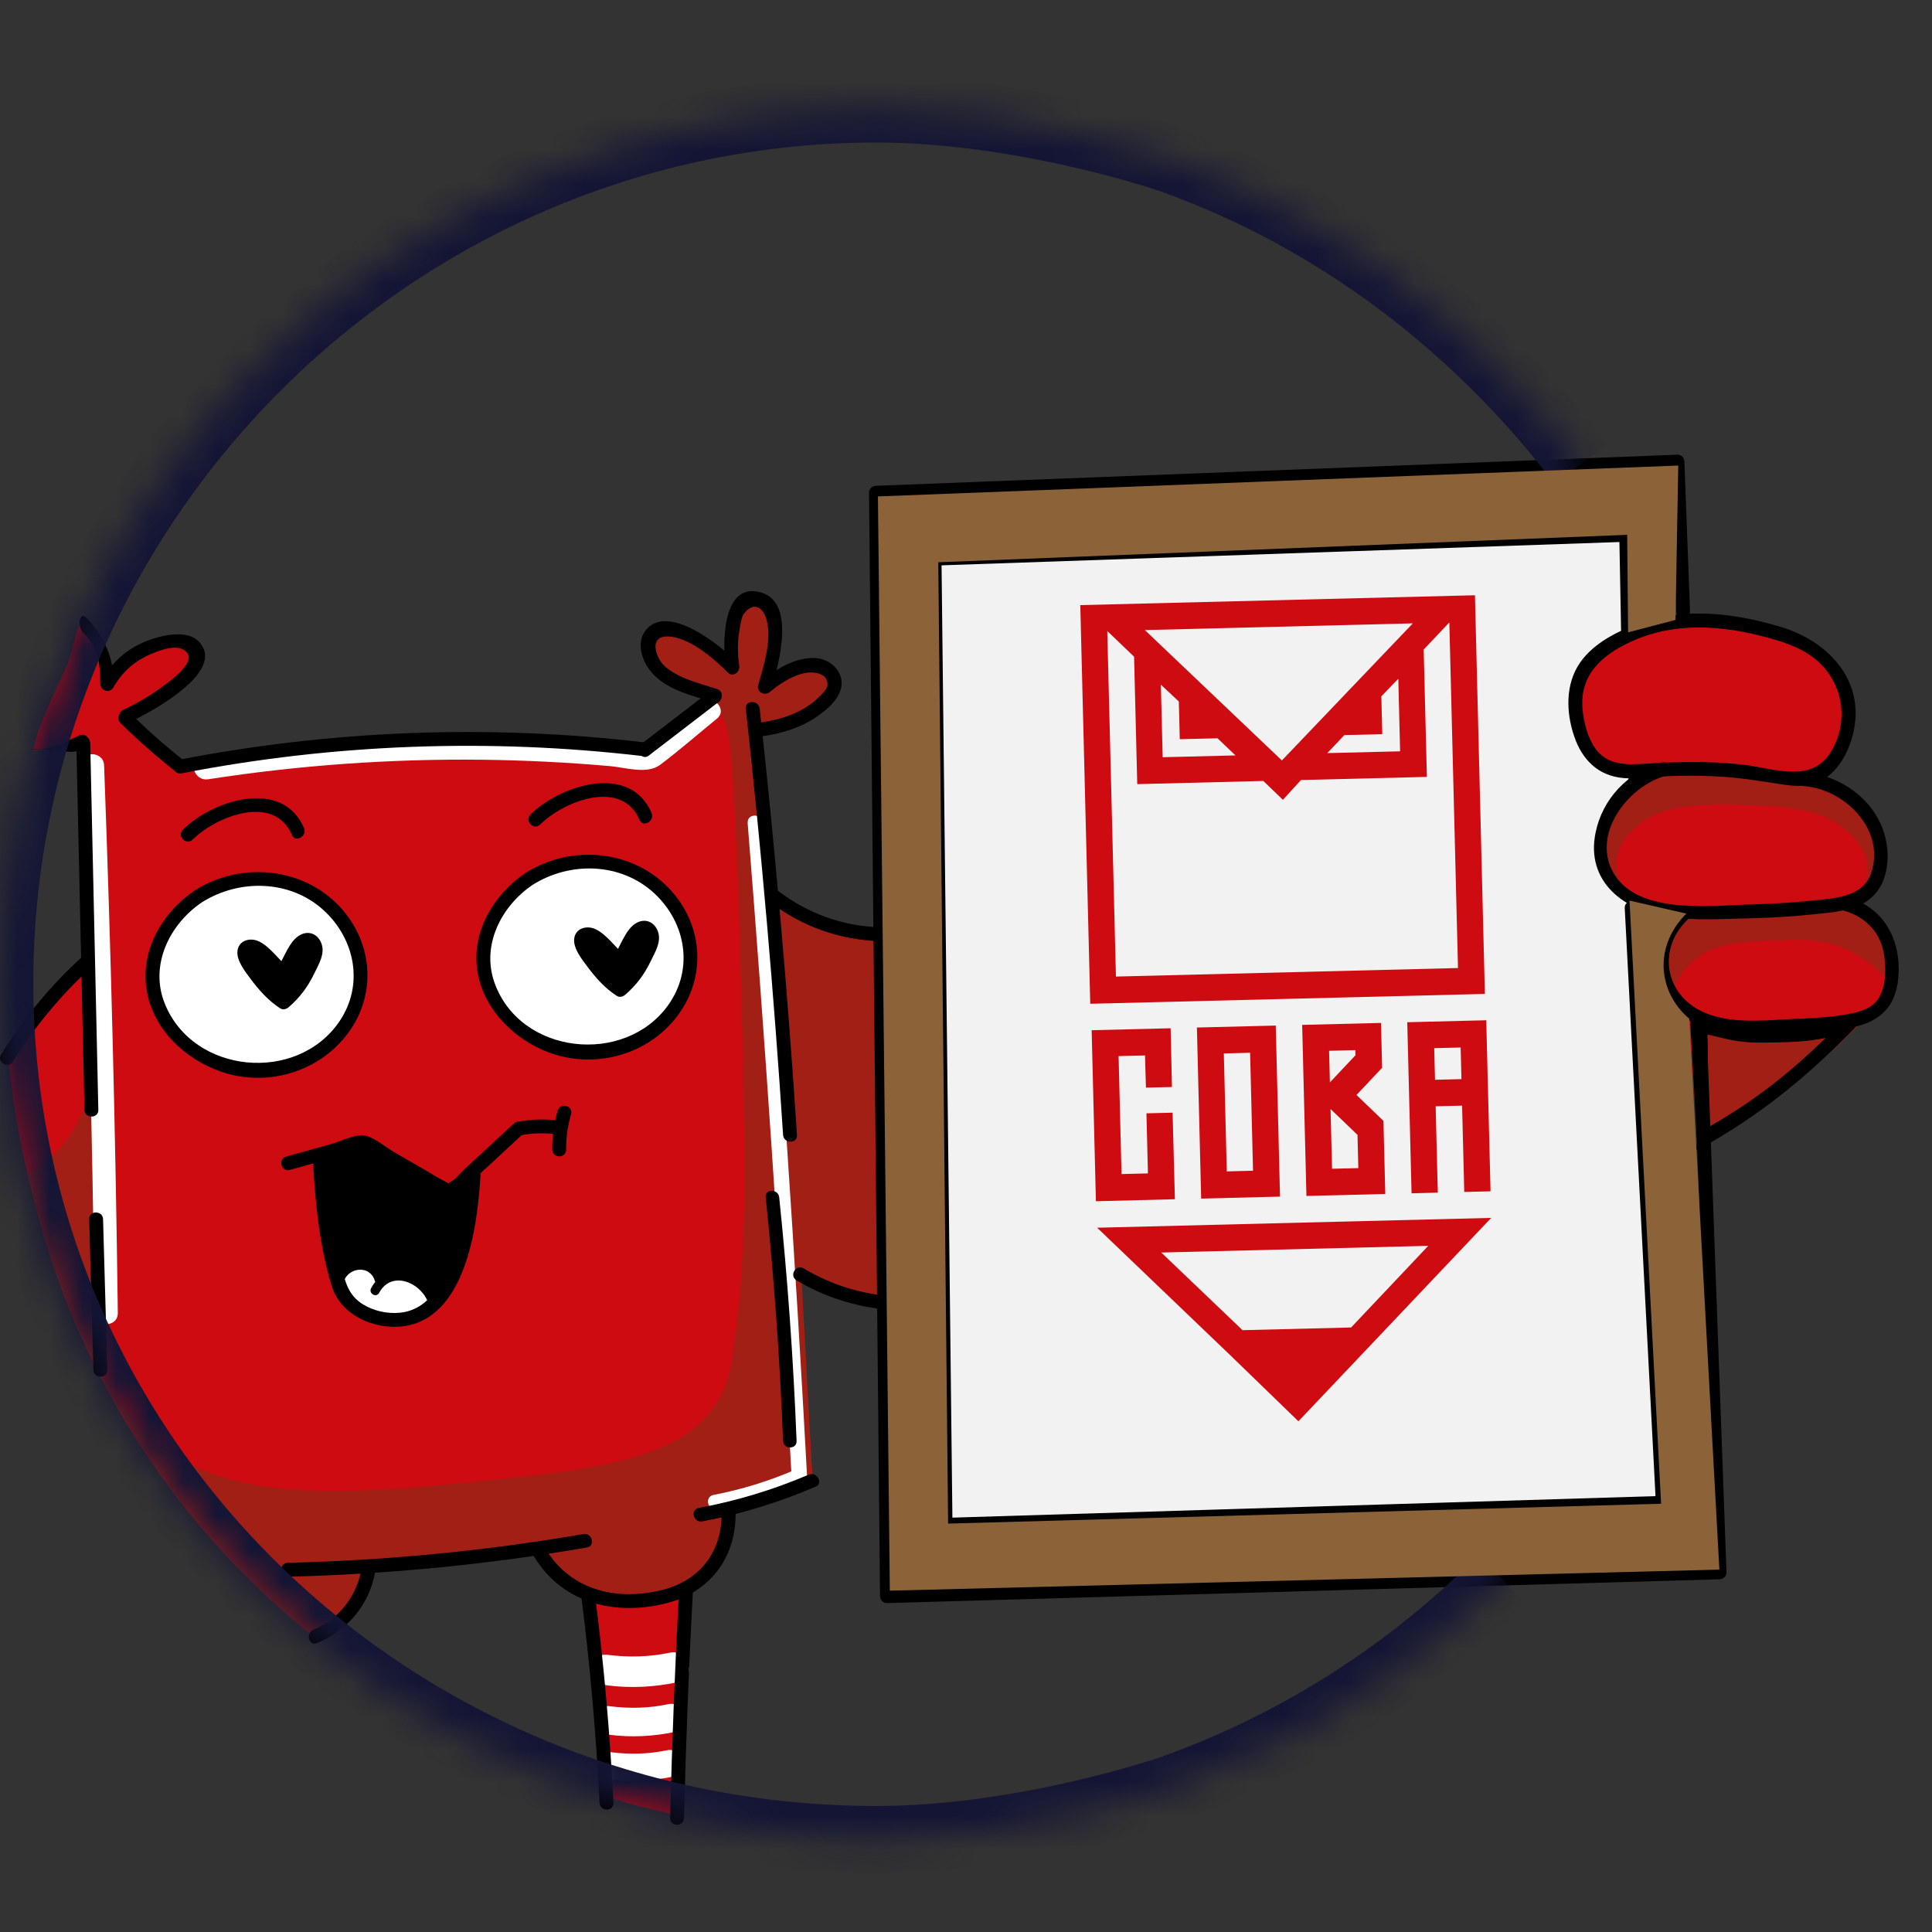 <?xml version="1.0" encoding="UTF-8"?> <svg xmlns="http://www.w3.org/2000/svg" width="58" height="58" viewBox="0 0 58 58" fill="none"><rect x="0" y="0" width="58" height="58" fill="#333333" stroke="none"/><path d="M0.264 31.905C0.411 33.363 0.7 34.986 1.225 36.711C3.122 42.944 7.035 47.013 9.465 49.126C9.687 49.045 10.245 48.808 10.673 48.22C11.016 47.747 11.11 47.275 11.14 47.038C12.798 46.883 14.454 46.727 16.112 46.571C16.227 46.795 16.465 47.183 16.909 47.505C17.196 47.715 17.476 47.827 17.677 47.89C17.842 49.904 18.007 51.919 18.171 53.933C18.514 54.038 18.872 54.139 19.243 54.235C19.639 54.338 20.024 54.429 20.396 54.51C20.487 52.276 20.579 50.042 20.671 47.808C20.822 47.733 21.372 47.436 21.66 46.765C21.91 46.178 21.811 45.652 21.77 45.474C22.643 45.116 23.516 44.758 24.39 44.402C24.267 42.354 24.142 40.306 24.019 38.258C24.315 38.492 24.825 38.829 25.533 38.992C25.872 39.07 26.177 39.091 26.426 39.088C26.412 35.407 26.399 31.727 26.385 28.046C26.041 28.076 25.406 28.086 24.682 27.813C23.856 27.5 23.346 26.982 23.117 26.715C22.953 25.131 22.787 23.547 22.623 21.963C22.725 21.94 25.117 21.397 25.122 20.562C25.123 20.3 24.889 20.106 24.875 20.095C24.481 19.779 23.71 19.924 22.953 20.507C23.391 19.412 23.378 18.482 22.953 18.2C22.801 18.1 22.582 18.071 22.404 18.145C21.983 18.32 21.778 19.075 21.995 20.041C21.027 19.092 20.104 18.654 19.685 18.941C19.464 19.091 19.448 19.398 19.447 19.42C19.425 19.969 20.122 20.564 21.223 20.836C20.606 21.392 19.988 21.948 19.371 22.504C17.426 22.267 15.134 22.12 12.57 22.209C9.88 22.302 7.503 22.634 5.511 23.032C4.929 22.541 4.346 22.05 3.764 21.559C4.06 21.409 6.082 20.363 5.896 19.654C5.833 19.417 5.544 19.305 5.459 19.272C4.816 19.025 3.9 19.48 3.176 20.424C3.201 20.255 3.253 19.749 2.956 19.242C2.789 18.957 2.576 18.781 2.436 18.685C2.212 19.035 2.209 19.539 2 20C1.548 20.995 1.109 21.82 1.004 22.549C1.496 22.452 1.988 22.357 2.481 22.261C2.549 24.441 2.615 26.62 2.682 28.8C2.292 29.089 1.806 29.508 1.336 30.091C0.794 30.763 0.465 31.417 0.265 31.904L0.264 31.905Z" fill="#CE0B10"></path><path d="M17.513 25.89C15.915 25.983 14.371 27.397 14.547 29.049C14.721 30.687 16.501 31.732 18.062 31.521C19.494 31.326 20.906 30.055 20.781 28.472C20.655 26.86 19.003 25.803 17.513 25.891V25.89Z" fill="white"></path><path d="M7.542 26.384C5.944 26.477 4.4 27.891 4.576 29.543C4.75 31.181 6.53 32.226 8.091 32.015C9.523 31.82 10.934 30.549 10.81 28.966C10.684 27.354 9.032 26.297 7.542 26.385V26.384Z" fill="white"></path><path d="M10.162 38.51C10.216 38.218 10.457 37.995 10.749 37.964C11.034 37.934 11.31 38.092 11.429 38.355C11.557 38.314 11.828 38.247 12.149 38.324C12.7 38.457 12.966 38.908 13.014 38.994C12.479 39.48 11.747 39.643 11.119 39.406C10.507 39.174 10.23 38.65 10.161 38.51H10.162Z" fill="white"></path><path d="M9.575 34.623C9.606 35.215 9.666 35.858 9.768 36.546C9.866 37.211 9.989 37.826 10.124 38.386C10.397 37.973 10.828 37.814 11.114 37.946C11.271 38.019 11.358 38.168 11.402 38.275C11.526 38.237 11.82 38.168 12.158 38.275C12.738 38.46 12.954 39.01 12.982 39.086C13.218 38.782 13.492 38.361 13.709 37.822C14.099 36.856 14.113 35.986 14.08 35.474C13.851 35.561 13.622 35.649 13.393 35.735C12.634 35.282 11.873 34.829 11.114 34.375C10.6 34.457 10.088 34.539 9.575 34.622V34.623Z" fill="black"></path><path d="M28.156 16.798C28.197 26.466 28.238 36.135 28.279 45.803C31.629 45.686 34.98 45.576 38.332 45.473C42.204 45.354 46.078 45.244 49.95 45.143C49.474 39.391 49.13 33.369 48.961 27.098C48.859 23.325 48.825 19.643 48.85 16.056C41.952 16.304 35.054 16.55 28.155 16.798H28.156Z" fill="#F2F2F2"></path><path d="M54.551 23.283C54.778 23.088 55.408 22.493 55.493 21.582C55.493 21.582 55.531 21.174 55.43 20.812C55.066 19.507 52.757 18.494 50.65 18.697C49.519 18.806 47.632 19.345 47.354 20.51C47.213 21.103 47.48 21.903 47.492 21.938C47.6 22.255 47.721 22.61 48.041 22.872C48.683 23.399 49.611 23.133 49.743 23.092C49.563 23.169 48.562 23.618 48.205 24.712C48.127 24.951 47.856 25.781 48.315 26.47C48.753 27.128 49.698 27.416 50.65 27.156C50.02 27.724 49.704 28.487 49.827 29.134C49.919 29.624 50.218 29.991 50.218 29.991C50.381 30.192 50.555 30.32 50.678 30.396C50.779 31.71 50.88 33.024 50.98 34.338C51.443 34.064 51.918 33.77 52.401 33.452C53.175 32.944 53.888 32.432 54.544 31.928C55.185 31.351 55.706 30.853 56.089 30.479C56.615 29.963 56.748 29.808 56.831 29.544C57.135 28.572 56.353 27.749 56.309 27.704C55.948 27.338 55.53 27.206 55.319 27.155C55.445 27.096 56.325 26.662 56.451 25.828C56.57 25.038 55.931 24.392 55.539 23.997C55.174 23.629 54.801 23.408 54.55 23.282L54.551 23.283Z" fill="#CE0B10"></path><path d="M0.84 35.255C1.143 35.078 1.579 34.771 1.966 34.266C2.639 33.388 2.742 32.459 2.763 32.068C2.779 32.705 2.857 35.77 2.873 36.407C2.889 37.061 2.966 40.149 2.983 40.802C3.169 41.314 3.5 42.035 4.11 42.724C6.417 45.335 10.421 44.901 15.81 44.317C19.11 43.96 20.804 43.363 21.578 42.01C21.865 41.508 21.939 41.051 21.989 40.72C22.477 37.463 22.345 34.17 22.319 32.699C22.319 32.699 22.159 23.577 21.852 22.015C21.777 21.631 21.605 21.301 21.605 21.301C21.482 21.066 21.342 20.885 21.22 20.752C20.373 20.727 19.719 20.273 19.572 19.68C19.558 19.625 19.441 19.124 19.683 18.939C19.918 18.758 20.504 18.872 21.992 20.039C21.781 19.072 21.982 18.317 22.401 18.143C22.578 18.07 22.797 18.096 22.951 18.198C23.383 18.486 23.38 19.444 22.924 20.587C23.121 20.428 23.871 19.859 24.599 20.065C24.709 20.096 24.962 20.168 25.039 20.367C25.151 20.658 24.81 21.026 24.682 21.163C24.099 21.79 23.208 21.892 22.732 21.905C22.869 23.581 23.007 25.256 23.144 26.931C23.484 27.191 24.026 27.543 24.765 27.783C25.413 27.992 25.984 28.041 26.385 28.043C26.386 29.823 26.404 31.631 26.44 33.468C26.477 35.386 26.533 37.272 26.605 39.126C25.753 38.806 24.902 38.486 24.05 38.165C24.163 40.243 24.276 42.321 24.39 44.399C23.572 44.728 22.753 45.059 21.935 45.389C21.93 45.668 21.877 46.319 21.42 46.913C21.154 47.26 20.861 47.441 20.679 47.551C19.475 48.282 18.206 47.984 18.206 47.984C16.915 47.682 16.294 46.681 16.188 46.501C14.526 46.679 12.865 46.858 11.203 47.036C11.114 47.324 10.952 47.729 10.647 48.149C10.247 48.701 9.785 49.027 9.494 49.199C7.946 47.975 5.673 45.872 3.753 42.669C2.025 39.786 1.232 37.094 0.842 35.253L0.84 35.255Z" fill="#A21F16"></path><path d="M48.824 26.726C48.72 26.598 48.527 26.319 48.522 25.944C48.515 25.454 48.834 25.109 48.975 24.955C49.788 24.074 51.283 24.124 52.69 24.172C54.381 24.229 54.931 24.574 55.155 24.735C55.408 24.916 56.061 25.387 56.061 26.095C56.061 26.437 55.909 26.708 55.801 26.864C55.947 26.648 56.67 25.545 56.254 24.646C55.95 23.991 55.203 23.785 53.906 23.451C53.224 23.276 52.538 23.232 51.166 23.143C50.227 23.081 49.806 23.095 49.333 23.307C49.156 23.386 48.589 23.654 48.303 24.234C47.94 24.969 48.155 25.953 48.824 26.726Z" fill="#A21F16"></path><path d="M50.217 29.714C50.32 29.475 50.503 29.138 50.836 28.849C51.477 28.291 52.265 28.266 53.349 28.231C54.147 28.206 54.589 28.191 55.162 28.395C55.98 28.687 56.496 29.222 56.748 29.528C56.777 29.354 56.865 28.674 56.44 28.004C56.098 27.465 55.615 27.236 55.431 27.159C54.551 27.262 53.6 27.336 52.587 27.366C51.921 27.385 51.282 27.384 50.671 27.366C50.597 27.403 50.017 27.703 49.868 28.396C49.71 29.125 50.169 29.659 50.217 29.714Z" fill="#A21F16"></path><path d="M51.145 30.723C51.159 31.884 51.172 33.044 51.186 34.205C52.069 33.749 53.085 33.129 54.131 32.288C54.756 31.786 55.297 31.282 55.758 30.805C55.083 30.903 54.277 30.971 53.369 30.95C52.528 30.93 51.779 30.838 51.145 30.723Z" fill="#A21F16"></path><path d="M2.429 22.977C2.634 28.455 2.772 33.935 2.841 39.416C2.847 39.863 3.542 39.864 3.537 39.416C3.467 33.935 3.329 28.455 3.125 22.977C3.108 22.531 2.413 22.529 2.429 22.977Z" fill="white"></path><path d="M6.247 23.395C8.969 22.973 11.724 22.776 14.478 22.808C15.757 22.823 17.035 22.887 18.31 22.999C18.783 23.041 19.427 23.256 19.823 22.957C20.405 22.519 20.957 22.035 21.521 21.575C21.868 21.293 21.374 20.804 21.029 21.083C20.439 21.564 19.849 22.044 19.257 22.525L19.503 22.423C15.027 21.927 10.511 22.034 6.062 22.724C5.621 22.792 5.808 23.462 6.246 23.394L6.247 23.395Z" fill="white"></path><path d="M22.445 24.708C22.969 31.239 23.409 37.776 23.764 44.319L23.879 44.119C23.089 44.465 22.267 44.714 21.421 44.879C21.129 44.936 21.253 45.382 21.545 45.326C22.432 45.154 23.286 44.882 24.113 44.52C24.182 44.49 24.232 44.393 24.229 44.319C23.874 37.777 23.435 31.239 22.91 24.708C22.886 24.412 22.423 24.41 22.447 24.708H22.445Z" fill="white"></path><path d="M18.236 50.597C18.947 50.687 19.656 50.647 20.357 50.499C20.934 50.377 20.689 49.492 20.113 49.614C19.492 49.745 18.867 49.759 18.237 49.679C17.653 49.605 17.659 50.523 18.237 50.597H18.236Z" fill="white"></path><path d="M18.302 52.08C18.966 52.165 19.631 52.127 20.285 51.989C20.825 51.875 20.597 51.047 20.057 51.161C19.475 51.285 18.89 51.297 18.302 51.222C17.756 51.152 17.761 52.012 18.302 52.081V52.08Z" fill="white"></path><path d="M18.35 53.417C18.979 53.497 19.609 53.461 20.23 53.33C20.742 53.222 20.526 52.437 20.014 52.545C19.462 52.661 18.908 52.674 18.35 52.603C17.832 52.537 17.837 53.351 18.35 53.417Z" fill="white"></path><path d="M34.862 37.602L42.877 37.401L40.561 39.852L37.302 39.933L34.862 37.602ZM32.937 36.857L36.946 40.697L38.979 42.668L44.767 36.562L32.937 36.857ZM32.772 30.927L32.9 36.062L35.271 36.002L35.202 33.403L34.417 33.423L34.462 35.226L33.669 35.246L33.581 31.705L34.374 31.685L34.402 32.652L35.183 32.633L35.143 30.869L32.772 30.928V30.927ZM36.74 31.625L37.529 31.605L37.617 35.146L36.829 35.166L36.74 31.625ZM36.06 35.983L38.427 35.923L38.299 30.788L35.932 30.847L36.06 35.983ZM39.944 33.293L40.753 34.07L40.778 35.068L39.989 35.087L39.944 33.294V33.293ZM39.9 31.546L40.689 31.526L40.693 31.678L39.924 32.495L39.9 31.546ZM39.092 30.768L39.22 35.903L41.587 35.844L41.532 33.649L40.723 32.872L41.492 32.055L41.458 30.709L39.09 30.768H39.092ZM43.056 31.467L43.85 31.447L43.874 32.396L43.08 32.416L43.056 31.467ZM42.247 30.689L42.376 35.824L43.164 35.804L43.099 33.212L43.893 33.192L43.958 35.784L44.747 35.764L44.618 30.629L42.247 30.688V30.689ZM34.85 20.554L35.389 21.059L35.418 22.192L36.551 22.164L37.09 22.678L34.904 22.732L34.85 20.554ZM40.358 22.068L41.497 22.04L41.469 20.904L41.978 20.377L42.032 22.555L39.846 22.609L40.359 22.068H40.358ZM39.054 23.417L42.836 23.323L42.74 19.499L43.51 18.686L43.77 29.061L33.501 29.317L33.241 18.943L34.046 19.715L34.141 23.54L37.926 23.445L38.514 24.011L39.056 23.417H39.054ZM34.369 18.915L42.414 18.714L38.483 22.83L34.369 18.915ZM32.73 30.134L44.577 29.838L44.279 17.87L32.431 18.166L32.73 30.134Z" fill="#CE0B10"></path><path d="M5.452 23.216C10.014 22.329 14.688 22.157 19.304 22.699C19.57 22.73 19.567 22.313 19.304 22.282C14.651 21.737 9.94 21.92 5.342 22.814C5.078 22.865 5.19 23.267 5.453 23.216H5.452Z" fill="black"></path><path d="M19.474 22.685C20.169 22.151 20.863 21.618 21.557 21.086C21.767 20.925 21.56 20.562 21.346 20.727C20.652 21.26 19.957 21.793 19.264 22.325C19.053 22.486 19.261 22.849 19.474 22.685Z" fill="black"></path><path d="M22.39 21.275C22.857 25.532 23.23 29.799 23.509 34.073C23.527 34.34 23.945 34.342 23.926 34.073C23.647 29.799 23.274 25.533 22.807 21.275C22.778 21.011 22.361 21.008 22.39 21.275Z" fill="black"></path><path d="M3.615 21.706C4.14 22.222 4.692 22.706 5.269 23.162C5.478 23.326 5.776 23.032 5.564 22.867C4.987 22.412 4.435 21.927 3.91 21.412C3.717 21.223 3.422 21.518 3.615 21.706Z" fill="black"></path><path d="M3.902 21.677C4.469 21.405 6.864 20.154 5.952 19.245C5.591 18.886 4.809 19.083 4.401 19.243C3.816 19.473 3.351 19.889 3.04 20.431L3.428 20.536C3.415 19.766 3.126 19.082 2.582 18.538C2.391 18.347 2.31 18.811 2.5 19C2.967 19.467 3 19.875 3.012 20.536C3.016 20.741 3.295 20.824 3.4 20.641C3.622 20.254 3.929 19.938 4.327 19.732C4.592 19.596 5.167 19.348 5.458 19.481C6.105 19.777 5.044 20.489 4.82 20.652C4.466 20.911 4.087 21.127 3.692 21.316C3.451 21.432 3.661 21.792 3.903 21.675L3.902 21.677Z" fill="black"></path><path d="M1.5 22.5C2.054 22.528 2.085 22.674 2.586 22.441C2.829 22.328 2.618 21.968 2.375 22.081C1.94 22.283 1.478 22.524 1 22.5C0.731 22.487 1.233 22.487 1.5 22.5Z" fill="black"></path><path d="M2.292 22.318C2.373 25.985 2.454 29.652 2.536 33.319C2.542 33.586 2.958 33.587 2.952 33.319C2.871 29.652 2.79 25.985 2.709 22.318C2.703 22.05 2.286 22.049 2.292 22.318Z" fill="black"></path><path d="M2.677 36.601C2.72 38.109 2.762 39.617 2.805 41.127C2.813 41.394 3.23 41.395 3.222 41.127C3.179 39.618 3.137 38.11 3.094 36.601C3.086 36.333 2.669 36.332 2.677 36.601Z" fill="black"></path><path d="M2.447 28.741C1.509 29.6 0.702 30.577 0.032 31.658C-0.109 31.887 0.252 32.097 0.392 31.869C1.043 30.816 1.83 29.871 2.742 29.036C2.941 28.855 2.645 28.56 2.447 28.742V28.741Z" fill="black"></path><path d="M53.551 18.849C52.146 18.412 50.627 18.209 49.208 18.717C48.555 18.951 47.846 19.304 47.438 19.888C46.986 20.536 47.013 21.387 47.26 22.111C47.499 22.811 47.983 23.294 48.739 23.358C49.208 23.398 49.686 23.317 50.155 23.298C50.706 23.276 51.258 23.286 51.807 23.326C52.356 23.366 52.906 23.456 53.456 23.542C53.826 23.599 54.212 23.639 54.567 23.488C55.148 23.242 55.493 22.605 55.633 22.018C56.004 20.467 54.932 19.299 53.552 18.849C53.296 18.766 53.186 19.169 53.441 19.251C54.088 19.462 54.633 19.762 54.988 20.358C55.399 21.046 55.38 21.914 54.952 22.593C54.352 23.542 53.203 23.049 52.291 22.951C51.328 22.848 50.372 22.862 49.408 22.927C48.847 22.965 48.259 22.981 47.894 22.471C47.657 22.142 47.544 21.681 47.509 21.284C47.419 20.255 48.094 19.668 48.947 19.271C50.382 18.603 51.976 18.795 53.44 19.252C53.696 19.332 53.806 18.93 53.551 18.85V18.849Z" fill="black"></path><path d="M49.881 22.89C48.878 23.171 48.108 23.974 47.9 24.998C47.598 26.475 48.763 27.352 50.103 27.533C50.88 27.638 51.693 27.586 52.474 27.569C53.126 27.555 53.777 27.52 54.426 27.45C54.986 27.389 55.662 27.361 56.124 26.995C56.586 26.629 56.71 26.019 56.656 25.47C56.53 24.199 55.401 23.289 54.18 23.185C53.913 23.162 53.915 23.579 54.18 23.602C55.392 23.706 56.6 24.909 56.178 26.201C55.931 26.954 55.026 26.969 54.37 27.039C53.787 27.1 53.204 27.134 52.62 27.149C51.44 27.18 49.233 27.479 48.469 26.258C47.734 25.084 48.856 23.611 49.993 23.293C50.252 23.221 50.142 22.818 49.882 22.891L49.881 22.89Z" fill="black"></path><path d="M55.361 27.34C55.936 27.501 56.387 27.912 56.529 28.506C56.638 28.956 56.643 29.645 56.358 30.024C56.152 30.301 55.792 30.386 55.469 30.446C54.888 30.555 54.286 30.569 53.696 30.598C52.822 30.642 51.778 30.75 50.979 30.305C49.918 29.714 49.801 28.374 50.709 27.567C50.91 27.389 50.614 27.094 50.414 27.273C49.714 27.895 49.424 28.98 49.888 29.83C50.264 30.518 51.043 30.883 51.788 30.988C52.972 31.153 54.297 31.059 55.473 30.867C56.367 30.721 56.914 30.285 56.99 29.335C57.079 28.241 56.574 27.247 55.472 26.938C55.214 26.866 55.102 27.267 55.361 27.34Z" fill="black"></path><path d="M50.736 18.363C50.679 16.862 50.623 15.361 50.567 13.858C50.563 13.749 50.475 13.645 50.359 13.65C42.338 13.962 34.318 14.272 26.298 14.584C26.186 14.588 26.088 14.676 26.089 14.793C26.175 23.406 26.261 32.02 26.347 40.633C26.371 43.062 26.395 45.489 26.419 47.917C26.42 48.027 26.513 48.129 26.628 48.126C34.959 47.887 43.291 47.65 51.621 47.411C51.731 47.408 51.834 47.318 51.83 47.203C51.63 41.682 51.429 36.161 51.229 30.641C51.219 30.373 50.802 30.372 50.812 30.641C51.012 36.162 51.213 41.683 51.413 47.203L51.621 46.994C43.291 47.233 34.959 47.47 26.628 47.709L26.836 47.917C26.75 39.303 26.665 30.69 26.578 22.076C26.554 19.648 26.53 17.221 26.506 14.793L26.298 15.001C34.318 14.689 42.338 14.379 50.359 14.067L50.15 13.858C50.206 15.36 50.263 16.861 50.319 18.363C50.329 18.631 50.746 18.632 50.736 18.363Z" fill="black"></path><path d="M48.776 27.262C49.088 33.213 49.399 39.164 49.71 45.116L49.919 44.908C42.741 45.127 35.563 45.348 28.385 45.567L28.594 45.776C28.509 38.241 28.422 30.707 28.337 23.172C28.313 21.038 28.289 18.904 28.264 16.771L28.056 16.979C34.978 16.741 41.898 16.503 48.82 16.265L48.612 16.056C48.63 17.026 48.649 17.997 48.667 18.968C48.672 19.236 49.089 19.236 49.084 18.968C49.066 17.997 49.047 17.026 49.029 16.056C49.027 15.946 48.935 15.844 48.82 15.848C41.898 16.086 34.978 16.324 28.056 16.562C27.944 16.566 27.846 16.655 27.847 16.771C27.932 24.305 28.018 31.839 28.104 39.375C28.128 41.508 28.152 43.642 28.177 45.776C28.178 45.886 28.271 45.988 28.385 45.984C35.563 45.764 42.741 45.544 49.919 45.325C50.027 45.322 50.133 45.231 50.127 45.116C49.816 39.165 49.505 33.214 49.193 27.262C49.179 26.995 48.762 26.994 48.776 27.262Z" fill="black"></path><path d="M21.528 20.685C21.15 20.562 20.745 20.461 20.387 20.284C20.209 20.195 20.034 20.089 19.898 19.94C19.687 19.705 19.483 19.11 20.026 19.107C20.663 19.103 21.432 19.767 21.845 20.187C22.004 20.35 22.221 20.176 22.193 19.985C22.141 19.632 22.135 19.273 22.198 18.922C22.218 18.807 22.255 18.528 22.326 18.433C22.615 18.047 22.922 18.206 23.026 18.656C23.165 19.254 22.923 19.993 22.763 20.57C22.704 20.784 22.96 20.901 23.112 20.773C23.411 20.523 23.796 20.27 24.188 20.2C24.437 20.156 24.856 20.212 24.843 20.557C24.838 20.699 24.623 20.892 24.533 20.976C24.052 21.429 23.382 21.617 22.743 21.706C22.479 21.742 22.591 22.143 22.855 22.107C23.447 22.026 24.034 21.853 24.53 21.509C24.848 21.289 25.271 20.933 25.266 20.504C25.261 20.075 24.865 19.772 24.47 19.754C23.866 19.726 23.259 20.107 22.817 20.477L23.165 20.679C23.366 19.956 23.943 17.988 22.748 17.761C21.641 17.551 21.695 19.451 21.791 20.095L22.14 19.893C21.657 19.401 20.077 18.103 19.399 18.902C19.064 19.299 19.292 19.902 19.604 20.234C20.066 20.727 20.799 20.885 21.416 21.087C21.672 21.17 21.782 20.768 21.528 20.685Z" fill="black"></path><path d="M23.152 27.107C24.09 27.82 25.208 28.211 26.384 28.254C26.653 28.264 26.652 27.847 26.384 27.837C25.278 27.797 24.242 27.417 23.363 26.747C23.149 26.585 22.941 26.947 23.152 27.107Z" fill="black"></path><path d="M22.987 35.943C23.239 38.375 23.413 40.815 23.509 43.258C23.519 43.518 23.925 43.519 23.914 43.258C23.818 40.814 23.644 38.375 23.392 35.943C23.366 35.686 22.959 35.683 22.987 35.943Z" fill="black"></path><path d="M23.913 38.437C24.69 38.899 25.528 39.179 26.425 39.295C26.691 39.33 26.688 38.913 26.425 38.879C25.603 38.772 24.834 38.5 24.123 38.077C23.891 37.94 23.682 38.3 23.913 38.437Z" fill="black"></path><path d="M17.512 46.054C14.579 46.559 11.615 46.845 8.641 46.917C8.373 46.923 8.372 47.341 8.641 47.334C11.653 47.261 14.654 46.968 17.623 46.456C17.887 46.411 17.776 46.008 17.512 46.054Z" fill="black"></path><path d="M24.273 44.272C23.211 44.727 22.107 45.058 20.972 45.271C20.709 45.322 20.82 45.723 21.084 45.673C22.255 45.452 23.388 45.101 24.483 44.632C24.729 44.527 24.517 44.167 24.273 44.272Z" fill="black"></path><path d="M21.664 45.37C21.695 46.575 21.015 47.459 19.85 47.74C18.444 48.078 17.047 47.711 16.319 46.394C16.189 46.159 15.829 46.369 15.96 46.604C16.78 48.087 18.375 48.526 19.961 48.142C21.31 47.815 22.117 46.761 22.082 45.369C22.075 45.101 21.658 45.1 21.665 45.369L21.664 45.37Z" fill="black"></path><path d="M10.856 47.092C10.713 47.908 10.182 48.609 9.409 48.924C9.164 49.025 9.271 49.428 9.521 49.326C10.425 48.956 11.089 48.173 11.259 47.203C11.305 46.94 10.903 46.828 10.857 47.091L10.856 47.092Z" fill="black"></path><path d="M20.388 47.693C20.265 49.987 20.174 52.282 20.119 54.578C20.113 54.846 20.53 54.846 20.536 54.578C20.591 52.282 20.681 49.987 20.805 47.693C20.819 47.424 20.402 47.425 20.388 47.693Z" fill="black"></path><path d="M17.459 47.988C17.717 50.026 17.897 52.071 17.998 54.123C18.011 54.39 18.428 54.391 18.415 54.123C18.314 52.071 18.134 50.026 17.876 47.988C17.843 47.726 17.425 47.723 17.459 47.988Z" fill="black"></path><path d="M5.848 26.73C4.882 27.385 4.218 28.504 4.398 29.695C4.579 30.885 5.543 31.794 6.627 32.17C7.975 32.637 9.5 32.213 10.386 31.097C11.306 29.937 11.226 28.367 10.247 27.271C9.134 26.026 7.237 25.849 5.848 26.73C5.623 26.874 5.831 27.235 6.059 27.09C7.178 26.38 8.708 26.407 9.711 27.322C10.664 28.191 10.934 29.57 10.188 30.666C8.918 32.529 5.806 32.253 4.948 30.133C4.482 28.981 5.083 27.752 6.059 27.09C6.28 26.941 6.071 26.579 5.848 26.73Z" fill="black"></path><path d="M15.776 26.206C14.837 26.843 14.173 27.928 14.323 29.088C14.472 30.252 15.408 31.203 16.482 31.598C17.799 32.082 19.316 31.712 20.224 30.639C21.191 29.495 21.165 27.909 20.187 26.782C19.086 25.511 17.175 25.32 15.777 26.206C15.55 26.35 15.76 26.71 15.987 26.566C17.116 25.851 18.648 25.891 19.648 26.823C20.592 27.703 20.832 29.087 20.064 30.168C18.763 31.999 15.617 31.671 14.845 29.501C14.445 28.378 15.047 27.203 15.987 26.566C16.209 26.417 15.999 26.055 15.777 26.206H15.776Z" fill="black"></path><path d="M8.494 29.189C8.165 28.91 7.968 28.715 7.842 28.567C7.808 28.528 7.726 28.447 7.604 28.414C7.512 28.39 7.4 28.417 7.354 28.5C7.304 28.589 7.346 28.7 7.394 28.79C7.496 28.986 7.605 29.179 7.936 29.567C8.064 29.718 8.142 29.804 8.256 29.9C8.358 29.985 8.45 30.047 8.517 30.09C8.711 29.932 8.851 29.773 8.947 29.649C9.084 29.47 9.162 29.313 9.314 28.994C9.467 28.672 9.504 28.556 9.466 28.428C9.458 28.399 9.414 28.249 9.297 28.215C9.276 28.209 9.221 28.197 9.133 28.238C8.962 28.319 8.901 28.492 8.802 28.689C8.739 28.813 8.641 28.987 8.492 29.187L8.494 29.189Z" fill="black"></path><path d="M8.642 29.041C8.37 28.808 8.095 28.411 7.768 28.259C7.501 28.134 7.152 28.234 7.127 28.567C7.107 28.846 7.355 29.16 7.511 29.371C7.768 29.717 8.049 30.035 8.411 30.271C8.494 30.324 8.596 30.297 8.664 30.238C9.002 29.949 9.239 29.626 9.433 29.228C9.562 28.961 9.762 28.639 9.653 28.333C9.556 28.059 9.296 27.927 9.028 28.059C8.675 28.234 8.529 28.781 8.312 29.084C8.156 29.302 8.518 29.51 8.672 29.294C8.812 29.098 8.908 28.882 9.037 28.682C9.087 28.602 9.171 28.412 9.265 28.517C9.312 28.57 9.185 28.775 9.161 28.828C8.965 29.267 8.736 29.628 8.367 29.943L8.62 29.91C8.228 29.655 7.908 29.266 7.671 28.866C7.654 28.838 7.561 28.703 7.572 28.685C7.611 28.62 7.787 28.823 7.8 28.835C7.982 29 8.156 29.175 8.343 29.336C8.546 29.509 8.842 29.216 8.638 29.041H8.642Z" fill="black"></path><path d="M18.598 28.819C18.271 28.541 18.074 28.348 17.949 28.201C17.916 28.162 17.834 28.08 17.712 28.048C17.621 28.024 17.509 28.051 17.463 28.134C17.414 28.222 17.456 28.332 17.503 28.422C17.605 28.618 17.713 28.809 18.042 29.197C18.169 29.346 18.248 29.432 18.361 29.527C18.461 29.613 18.553 29.674 18.62 29.717C18.814 29.561 18.953 29.402 19.048 29.279C19.185 29.102 19.263 28.944 19.414 28.628C19.566 28.307 19.604 28.192 19.566 28.063C19.558 28.034 19.514 27.885 19.398 27.851C19.377 27.845 19.322 27.834 19.236 27.874C19.065 27.954 19.004 28.128 18.906 28.323C18.844 28.447 18.747 28.62 18.598 28.819Z" fill="black"></path><path d="M18.745 28.672C18.475 28.439 18.201 28.044 17.875 27.893C17.609 27.769 17.26 27.869 17.236 28.201C17.216 28.478 17.463 28.791 17.62 29.001C17.875 29.346 18.155 29.662 18.516 29.897C18.598 29.95 18.7 29.923 18.768 29.864C19.104 29.577 19.341 29.255 19.533 28.859C19.662 28.593 19.862 28.273 19.753 27.967C19.656 27.695 19.398 27.562 19.13 27.695C18.779 27.868 18.634 28.412 18.418 28.714C18.261 28.932 18.623 29.141 18.777 28.924C18.918 28.729 19.013 28.514 19.141 28.315C19.191 28.237 19.273 28.047 19.367 28.151C19.414 28.203 19.286 28.407 19.263 28.459C19.068 28.896 18.84 29.255 18.474 29.57L18.726 29.537C18.336 29.283 18.019 28.895 17.782 28.497C17.766 28.469 17.672 28.334 17.683 28.317C17.722 28.255 17.895 28.455 17.91 28.467C18.091 28.633 18.263 28.805 18.451 28.965C18.653 29.139 18.95 28.845 18.745 28.671V28.672Z" fill="black"></path><path d="M8.702 35.122C9.141 35 9.58 34.878 10.019 34.756C10.235 34.696 10.549 34.541 10.771 34.546C10.982 34.551 11.117 34.656 11.29 34.757C11.673 34.978 12.055 35.199 12.438 35.42C12.704 35.574 13.117 35.942 13.434 35.956C13.704 35.968 13.928 35.679 14.108 35.514C14.646 35.021 15.181 34.525 15.716 34.028C15.914 33.845 15.618 33.55 15.421 33.733C14.924 34.194 14.428 34.655 13.928 35.114C13.826 35.208 13.663 35.422 13.533 35.474C13.372 35.539 13.616 35.594 13.304 35.439C13.136 35.355 12.975 35.249 12.812 35.154C12.484 34.965 12.156 34.776 11.829 34.586C11.594 34.451 11.184 34.102 10.904 34.084C10.623 34.066 10.198 34.273 9.908 34.354C9.469 34.476 9.03 34.598 8.591 34.721C8.332 34.793 8.442 35.196 8.702 35.122Z" fill="black"></path><path d="M15.666 34.075C16.024 34.011 16.383 34.008 16.745 34.055C17.011 34.089 17.008 33.672 16.745 33.638C16.345 33.587 15.952 33.602 15.555 33.673C15.292 33.721 15.403 34.122 15.667 34.075H15.666Z" fill="black"></path><path d="M16.741 33.344C16.629 33.724 16.575 34.116 16.579 34.513C16.582 34.782 16.999 34.782 16.996 34.513C16.992 34.151 17.041 33.802 17.143 33.454C17.219 33.196 16.816 33.086 16.741 33.343V33.344Z" fill="black"></path><path d="M9.395 34.845C9.462 36.092 9.591 37.425 9.964 38.623C10.225 39.46 11.164 39.887 11.992 39.827C13.977 39.681 14.335 36.822 14.425 35.283C14.441 35.014 14.023 35.015 14.008 35.283C13.967 35.98 13.871 36.677 13.679 37.35C13.436 38.208 13.021 39.318 11.993 39.41C11.615 39.444 11.21 39.354 10.888 39.152C10.458 38.884 10.357 38.477 10.254 38.018C10.02 36.972 9.87 35.916 9.813 34.845C9.799 34.578 9.381 34.576 9.396 34.845H9.395Z" fill="black"></path><path d="M10.353 38.389C10.561 38.021 11.127 38.01 11.255 38.456C11.329 38.713 11.732 38.604 11.657 38.344C11.431 37.56 10.382 37.49 9.993 38.178C9.861 38.412 10.221 38.622 10.353 38.389Z" fill="black"></path><path d="M11.381 38.813C11.741 38.14 12.591 38.48 12.833 39.055C12.901 39.217 13.171 39.146 13.101 38.981C12.773 38.198 11.625 37.769 11.141 38.672C11.057 38.83 11.296 38.971 11.382 38.813H11.381Z" fill="black"></path><path d="M5.785 25.205C6.48 24.507 8.228 23.815 8.765 25.067C8.871 25.312 9.23 25.101 9.125 24.856C8.475 23.341 6.365 24.031 5.489 24.91C5.3 25.1 5.595 25.395 5.784 25.204L5.785 25.205Z" fill="black"></path><path d="M16.219 24.752C16.915 24.054 18.662 23.362 19.199 24.614C19.305 24.859 19.664 24.648 19.559 24.403C18.909 22.888 16.799 23.578 15.923 24.456C15.734 24.647 16.029 24.942 16.218 24.751L16.219 24.752Z" fill="black"></path><path d="M26.445 15.139L27.942 16.816C28.122 17.016 28.415 16.721 28.237 16.521C27.738 15.962 27.239 15.404 26.74 14.845C26.56 14.644 26.267 14.94 26.445 15.139Z" fill="black"></path><path d="M49.026 16.077C49.433 15.469 49.84 14.862 50.246 14.254C50.395 14.03 50.034 13.82 49.886 14.043C49.479 14.651 49.072 15.259 48.666 15.867C48.517 16.09 48.878 16.3 49.026 16.077Z" fill="black"></path><path d="M28.244 45.67C27.721 46.343 27.198 47.014 26.674 47.687C26.511 47.896 26.805 48.194 26.969 47.981C27.492 47.309 28.015 46.638 28.538 45.965C28.702 45.756 28.408 45.458 28.244 45.67Z" fill="black"></path><path d="M49.775 45.287C50.3 45.93 50.825 46.573 51.35 47.216C51.52 47.424 51.814 47.127 51.645 46.921L50.069 44.993C49.899 44.784 49.605 45.081 49.775 45.287Z" fill="black"></path><path d="M55.387 30.581C53.971 32.031 52.776 33.026 51 34L51.249 33.714C51.182 32.539 51.316 32.057 51.249 30.882L51 31C51.88 31.185 52.084 31.311 52.98 31.3C53.877 31.289 54.732 31.277 55.585 30.92C55.822 30.82 55.718 30.428 55.477 30.529C54.654 30.873 53.859 30.884 52.98 30.895C52.102 30.905 51.841 30.676 51 30.5C50.878 30.475 50.735 30.556 50.743 30.696C50.811 31.871 50.877 33.046 50.944 34.221C50.953 34.375 50.861 34.576 51 34.5C52.805 33.509 54.236 32.342 55.675 30.869C55.857 30.682 55.57 30.396 55.388 30.583L55.387 30.581Z" fill="black"></path><mask id="path-62-inside-1_1537_450" fill="white"><path d="M45.089 47.395C43.41 49.082 40.136 51.927 35.177 53.692C35.177 53.692 30.789 55.217 26.309 55.217C11.838 55.217 0 43.842 0 29.5C0 15.158 11.838 3.279 26.309 3.279C30.587 3.279 34.813 4.673 35.177 4.804C41.927 7.224 45.864 11.81 47.469 13.928"></path></mask><path d="M35.177 53.692L35.505 54.636L35.512 54.634L35.177 53.692ZM35.177 4.804L34.838 5.745L34.84 5.745L35.177 4.804ZM45.089 47.395L44.38 46.69C42.763 48.314 39.611 51.052 34.842 52.749L35.177 53.692L35.512 54.634C40.66 52.802 44.057 49.849 45.797 48.1L45.089 47.395ZM35.177 53.692C34.849 52.747 34.849 52.747 34.849 52.747C34.849 52.747 34.849 52.747 34.849 52.747C34.849 52.747 34.849 52.747 34.849 52.747C34.849 52.747 34.849 52.747 34.848 52.747C34.847 52.748 34.844 52.749 34.841 52.75C34.834 52.752 34.823 52.756 34.808 52.761C34.778 52.771 34.732 52.786 34.672 52.806C34.55 52.845 34.369 52.902 34.137 52.971C33.672 53.109 33.004 53.294 32.199 53.48C30.581 53.852 28.445 54.217 26.309 54.217V55.217V56.217C28.652 56.217 30.95 55.819 32.647 55.429C33.499 55.233 34.208 55.036 34.706 54.889C34.955 54.815 35.152 54.752 35.288 54.709C35.356 54.687 35.409 54.669 35.445 54.657C35.464 54.651 35.478 54.646 35.488 54.642C35.493 54.641 35.497 54.639 35.5 54.638C35.501 54.638 35.502 54.637 35.504 54.637C35.504 54.637 35.504 54.637 35.505 54.636C35.505 54.636 35.505 54.636 35.505 54.636C35.505 54.636 35.505 54.636 35.177 53.692ZM26.309 55.217V54.217C12.363 54.217 1 43.263 1 29.5H0H-1C-1 44.42 11.312 56.217 26.309 56.217V55.217ZM0 29.5H1C1 15.711 12.389 4.279 26.309 4.279V3.279V2.279C11.287 2.279 -1 14.605 -1 29.5H0ZM26.309 3.279V4.279C30.417 4.279 34.516 5.629 34.838 5.745L35.177 4.804L35.517 3.863C35.111 3.717 30.757 2.279 26.309 2.279V3.279ZM35.177 4.804L34.84 5.745C41.328 8.072 45.121 12.485 46.672 14.532L47.469 13.928L48.266 13.324C46.608 11.136 42.526 6.377 35.515 3.863L35.177 4.804Z" fill="#141535" mask="url(#path-62-inside-1_1537_450)"></path><path d="M48.879 18.982C49.353 18.858 49.827 18.734 50.3 18.611C50.327 17.066 50.355 15.521 50.382 13.976C42.373 14.285 34.364 14.594 26.356 14.903C26.475 25.853 26.595 36.803 26.713 47.753C35.015 47.542 43.317 47.332 51.617 47.121C51.316 41.608 51.013 36.094 50.712 30.58C50.603 30.492 50.019 29.994 49.949 29.138C49.869 28.148 50.544 27.505 50.628 27.428C50.058 27.298 49.489 27.167 48.919 27.036L49.867 45.143C42.732 45.343 35.598 45.541 28.463 45.74C28.365 36.121 28.267 26.5 28.168 16.88C35.062 16.606 41.956 16.331 48.849 16.056C48.858 17.032 48.868 18.007 48.877 18.982H48.879Z" fill="#8C6239"></path></svg> 